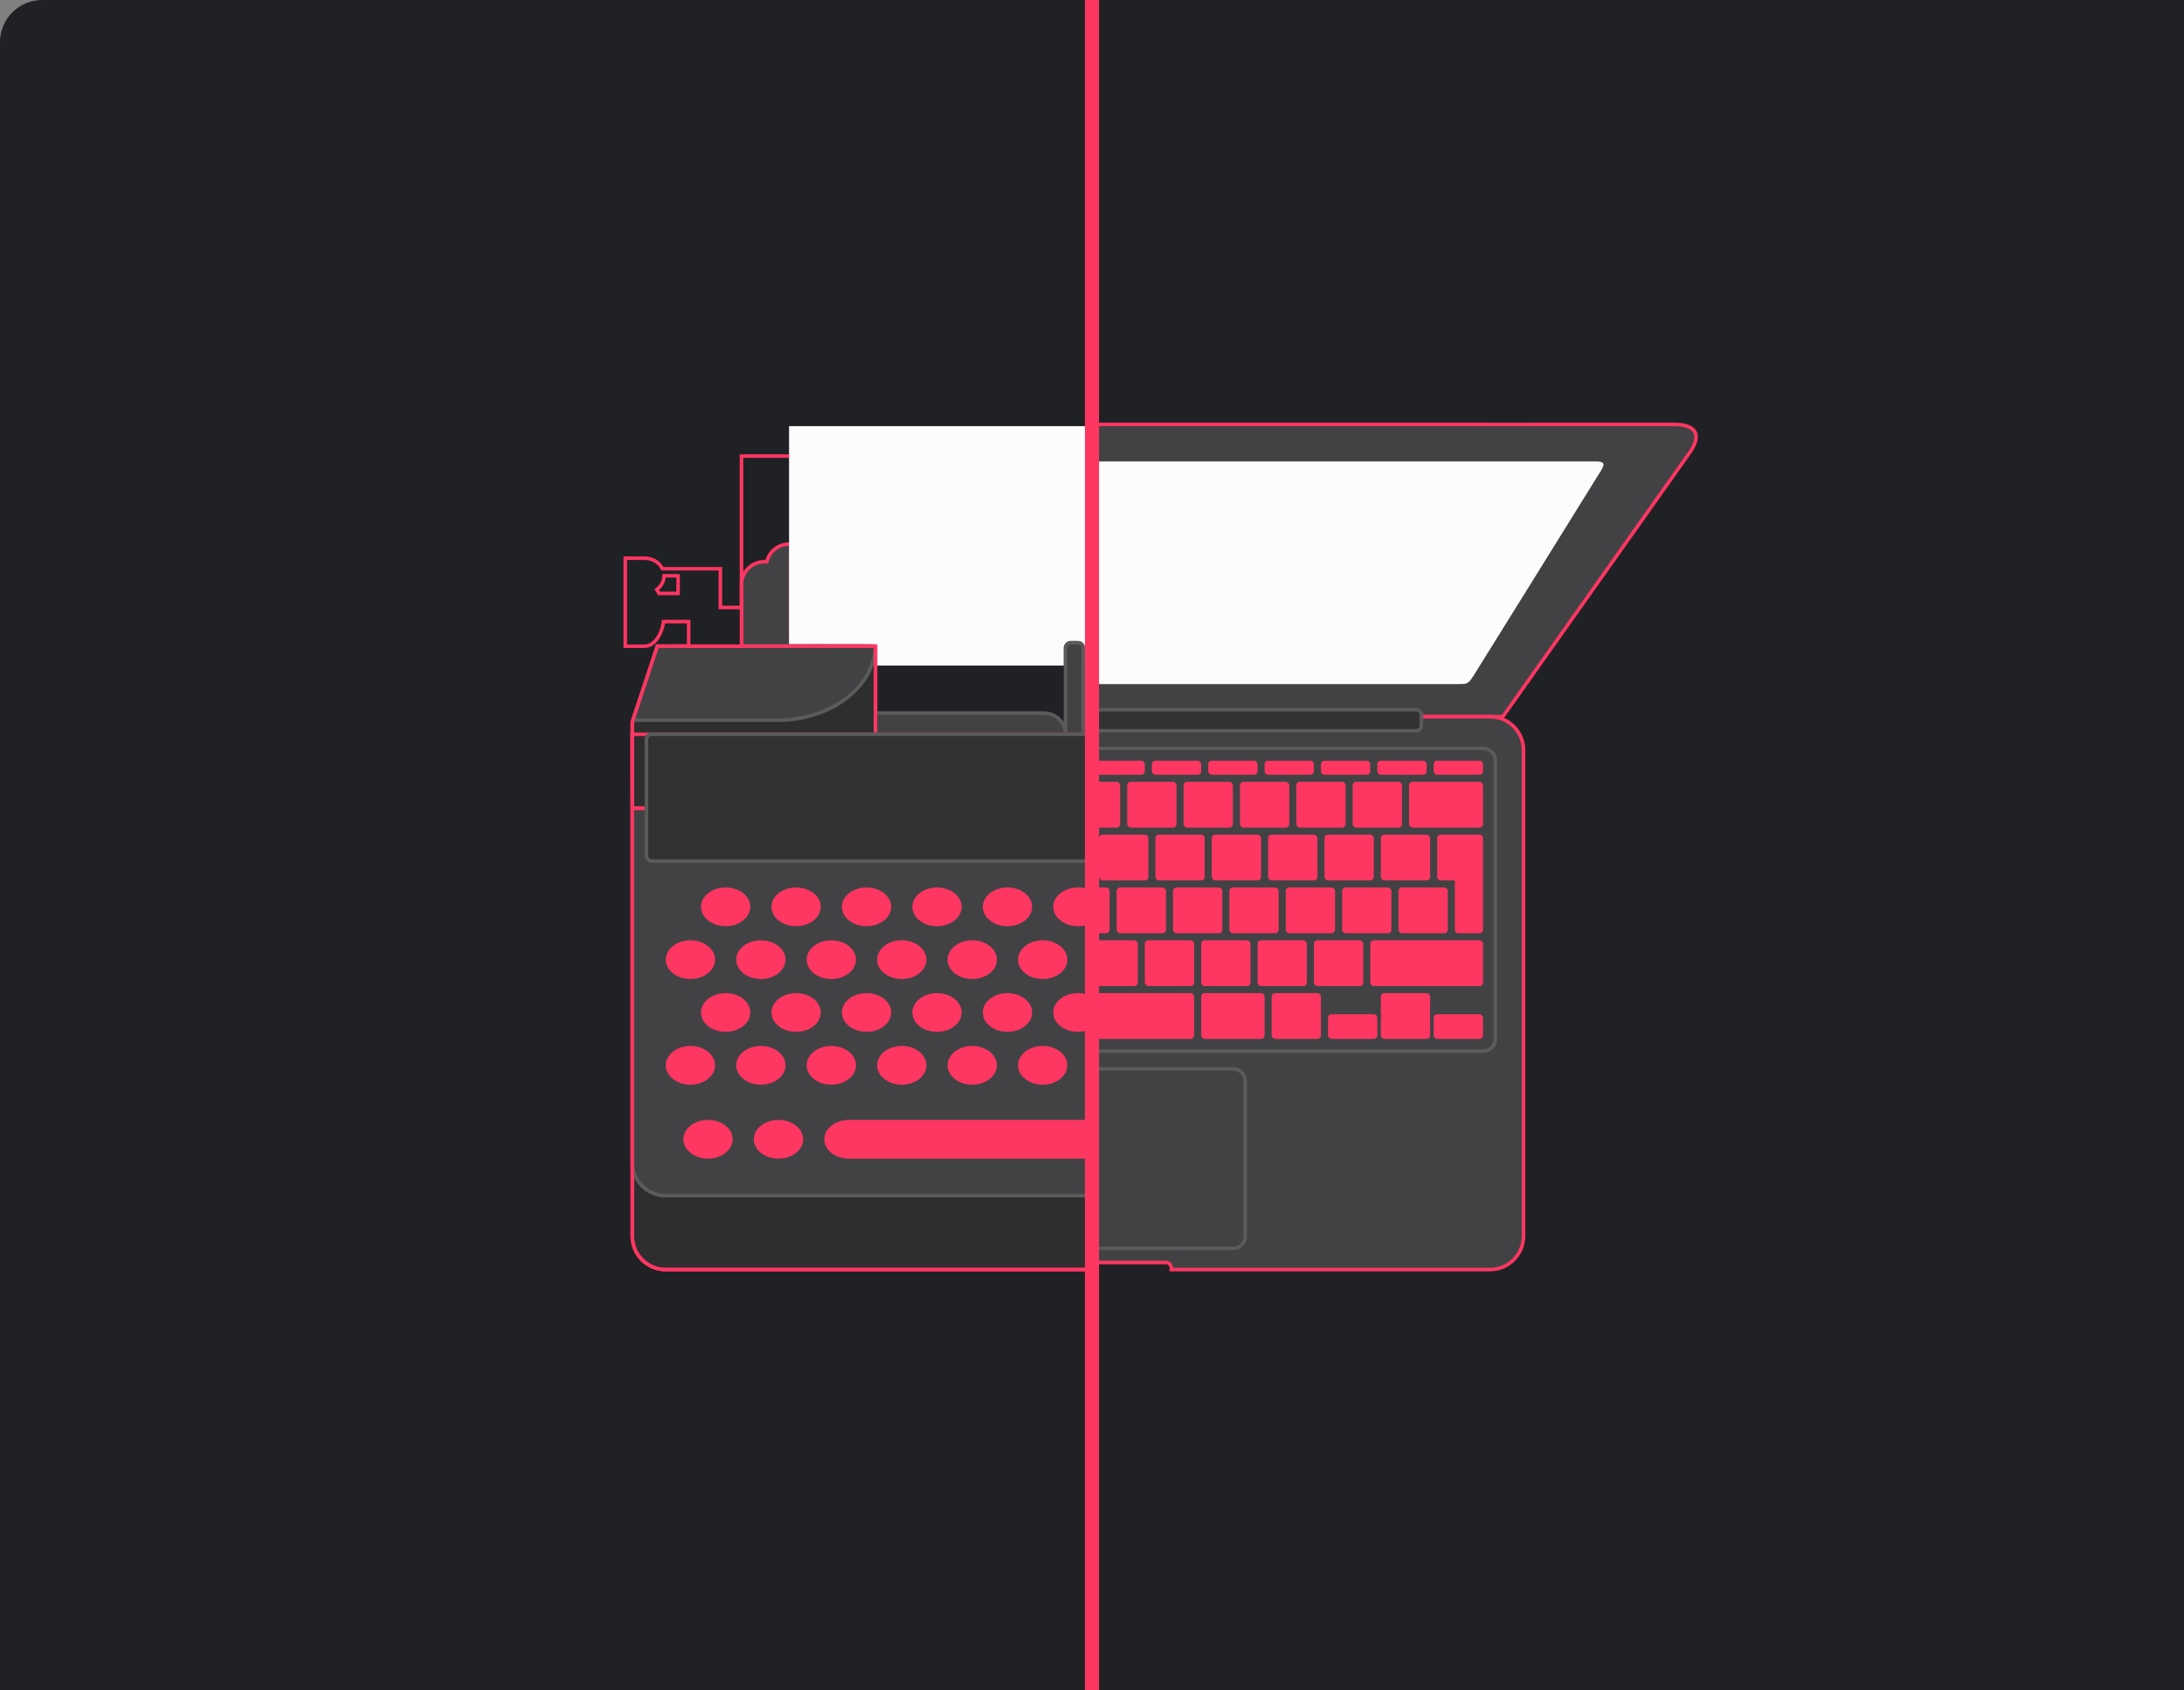 <svg xmlns="http://www.w3.org/2000/svg" xmlns:xlink="http://www.w3.org/1999/xlink" width="620" height="480" viewBox="0 0 620 480">
  <rect x="0" y="0" width="620" height="480" fill="#808080" stroke="none"/>
  <defs>
    <clipPath id="clip-path">
      <rect id="Rectangle_2288" data-name="Rectangle 2288" width="620" height="480" transform="translate(820 4764)" fill="none"/>
    </clipPath>
    <clipPath id="clip-path-2">
      <rect id="Rectangle_2284" data-name="Rectangle 2284" width="133" height="240" transform="translate(-1173 7460)" fill="#fff" stroke="#707070" stroke-width="1"/>
    </clipPath>
    <clipPath id="clip-path-3">
      <rect id="Rectangle_2285" data-name="Rectangle 2285" width="172" height="241" transform="translate(-1007 7459)" fill="#fff" stroke="#707070" stroke-width="1"/>
    </clipPath>
  </defs>
  <g id="Mask_Group_109" data-name="Mask Group 109" transform="translate(-820 -4764)" clip-path="url(#clip-path)">
    <g id="Group_2897" data-name="Group 2897" transform="translate(10)">
      <path id="Rectangle_2270" data-name="Rectangle 2270" d="M12,0H620a0,0,0,0,1,0,0V480a0,0,0,0,1,0,0H0a0,0,0,0,1,0,0V12A12,12,0,0,1,12,0Z" transform="translate(810 4764)" fill="#202124"/>
      <g id="Group_2895" data-name="Group 2895" transform="translate(2127 -2575)">
        <g id="Mask_Group_107" data-name="Mask Group 107" transform="translate(33)" clip-path="url(#clip-path-2)">
          <g id="Group_2893" data-name="Group 2893" transform="translate(-31)">
            <g id="Union_9" data-name="Union 9" transform="translate(-1109 7493)" fill="#424244">
              <path d="M 14.5 29.501 L 0.5 29.501 L 0.5 12.001 L 0.5 11.501 L 0.504 11.501 L 0.566 11.072 C 0.785 9.539 1.552 8.13 2.724 7.105 C 3.907 6.07 5.426 5.5 7 5.5 C 7.089 5.5 7.18 5.502 7.269 5.506 L 7.658 5.522 L 7.769 5.149 C 8.16 3.835 8.981 2.651 10.082 1.817 C 11.219 0.955 12.574 0.5 14 0.5 C 14.166 0.5 14.333 0.506 14.5 0.519 L 14.5 11.001 L 14.5 29.501 Z" stroke="none"/>
              <path d="M 14 29.001 L 14 1 C 12.684 1 11.433 1.42 10.384 2.216 C 9.367 2.986 8.609 4.078 8.248 5.292 L 8.026 6.037 L 7.249 6.005 C 5.706 5.943 4.207 6.472 3.053 7.481 C 1.971 8.428 1.263 9.728 1.061 11.142 L 1 11.567 L 1 29.001 L 14 29.001 M 15 30.001 L 2.037048290048915e-07 30.001 L 2.037048290048915e-07 11.001 L 0.071 11.001 C 0.556 7.608 3.473 5 7 5 C 7.097 5 7.193 5.002 7.289 5.006 C 8.15 2.115 10.833 4.07409658009783e-07 14 4.07409658009783e-07 C 14.334 4.07409658009783e-07 14.671 0.024 15 0.071 L 15 30.001 Z" stroke="none" fill="#fe3662"/>
            </g>
            <g id="Rectangle_2240" data-name="Rectangle 2240" transform="translate(-1140 7547)" fill="#2e2e2e" stroke="#fe3662" stroke-width="1">
              <path d="M0,0H132a0,0,0,0,1,0,0V153a0,0,0,0,1,0,0H10A10,10,0,0,1,0,143V0A0,0,0,0,1,0,0Z" stroke="none"/>
              <path d="M.5.5h131a0,0,0,0,1,0,0v152a0,0,0,0,1,0,0H10A9.5,9.5,0,0,1,.5,143V.5A0,0,0,0,1,.5.5Z" fill="none"/>
            </g>
            <g id="Rectangle_2241" data-name="Rectangle 2241" transform="translate(-1140 7547)" fill="#424244" stroke="#5b5b5b" stroke-width="1">
              <path d="M0,0H132a0,0,0,0,1,0,0V132a0,0,0,0,1,0,0H10A10,10,0,0,1,0,122V0A0,0,0,0,1,0,0Z" stroke="none"/>
              <path d="M.5.5h131a0,0,0,0,1,0,0v131a0,0,0,0,1,0,0H10A9.5,9.5,0,0,1,.5,122V.5A0,0,0,0,1,.5.5Z" fill="none"/>
            </g>
            <ellipse id="Ellipse_71" data-name="Ellipse 71" cx="7" cy="5.5" rx="7" ry="5.5" transform="translate(-1120 7591)" fill="#fd3662"/>
            <ellipse id="Ellipse_70" data-name="Ellipse 70" cx="7" cy="5.5" rx="7" ry="5.5" transform="translate(-1100 7591)" fill="#fd3662"/>
            <ellipse id="Ellipse_69" data-name="Ellipse 69" cx="7" cy="5.5" rx="7" ry="5.5" transform="translate(-1080 7591)" fill="#fd3662"/>
            <ellipse id="Ellipse_68" data-name="Ellipse 68" cx="7" cy="5.5" rx="7" ry="5.5" transform="translate(-1060 7591)" fill="#fd3662"/>
            <ellipse id="Ellipse_67" data-name="Ellipse 67" cx="7" cy="5.5" rx="7" ry="5.5" transform="translate(-1040 7591)" fill="#fd3662"/>
            <path id="Subtraction_4" data-name="Subtraction 4" d="M7,12C3.14,12,0,9.532,0,6.5S3.14,1,7,1a7.988,7.988,0,0,1,5,1.65v7.7A7.988,7.988,0,0,1,7,12Z" transform="translate(-1020 7590)" fill="#fd3662"/>
            <ellipse id="Ellipse_71-2" data-name="Ellipse 71" cx="7" cy="5.5" rx="7" ry="5.5" transform="translate(-1120 7621)" fill="#fd3662"/>
            <ellipse id="Ellipse_70-2" data-name="Ellipse 70" cx="7" cy="5.5" rx="7" ry="5.5" transform="translate(-1100 7621)" fill="#fd3662"/>
            <ellipse id="Ellipse_69-2" data-name="Ellipse 69" cx="7" cy="5.5" rx="7" ry="5.5" transform="translate(-1080 7621)" fill="#fd3662"/>
            <ellipse id="Ellipse_68-2" data-name="Ellipse 68" cx="7" cy="5.5" rx="7" ry="5.5" transform="translate(-1060 7621)" fill="#fd3662"/>
            <ellipse id="Ellipse_67-2" data-name="Ellipse 67" cx="7" cy="5.5" rx="7" ry="5.5" transform="translate(-1040 7621)" fill="#fd3662"/>
            <path id="Subtraction_2" data-name="Subtraction 2" d="M7,11C3.14,11,0,8.533,0,5.5S3.14,0,7,0a7.988,7.988,0,0,1,5,1.65v7.7A7.988,7.988,0,0,1,7,11Z" transform="translate(-1020 7621)" fill="#fd3662"/>
            <ellipse id="Ellipse_58" data-name="Ellipse 58" cx="7" cy="5.5" rx="7" ry="5.5" transform="translate(-1130 7606)" fill="#fd3662"/>
            <ellipse id="Ellipse_59" data-name="Ellipse 59" cx="7" cy="5.5" rx="7" ry="5.5" transform="translate(-1110 7606)" fill="#fd3662"/>
            <ellipse id="Ellipse_60" data-name="Ellipse 60" cx="7" cy="5.5" rx="7" ry="5.5" transform="translate(-1090 7606)" fill="#fd3662"/>
            <ellipse id="Ellipse_61" data-name="Ellipse 61" cx="7" cy="5.5" rx="7" ry="5.5" transform="translate(-1070 7606)" fill="#fd3662"/>
            <ellipse id="Ellipse_62" data-name="Ellipse 62" cx="7" cy="5.5" rx="7" ry="5.5" transform="translate(-1050 7606)" fill="#fd3662"/>
            <ellipse id="Ellipse_63" data-name="Ellipse 63" cx="7" cy="5.5" rx="7" ry="5.5" transform="translate(-1030 7606)" fill="#fd3662"/>
            <path id="Subtraction_3" data-name="Subtraction 3" d="M2,9.349H2A4.94,4.94,0,0,1,0,5.5,4.941,4.941,0,0,1,2,1.651v7.7Z" transform="translate(-1010 7606)" fill="#fd3662"/>
            <ellipse id="Ellipse_58-2" data-name="Ellipse 58" cx="7" cy="5.5" rx="7" ry="5.5" transform="translate(-1130 7636)" fill="#fd3662"/>
            <ellipse id="Ellipse_59-2" data-name="Ellipse 59" cx="7" cy="5.5" rx="7" ry="5.5" transform="translate(-1110 7636)" fill="#fd3662"/>
            <ellipse id="Ellipse_75" data-name="Ellipse 75" cx="7" cy="5.5" rx="7" ry="5.5" transform="translate(-1105 7657)" fill="#fd3662"/>
            <ellipse id="Ellipse_76" data-name="Ellipse 76" cx="7" cy="5.5" rx="7" ry="5.5" transform="translate(-1125 7657)" fill="#fd3662"/>
            <ellipse id="Ellipse_60-2" data-name="Ellipse 60" cx="7" cy="5.5" rx="7" ry="5.5" transform="translate(-1090 7636)" fill="#fd3662"/>
            <ellipse id="Ellipse_61-2" data-name="Ellipse 61" cx="7" cy="5.5" rx="7" ry="5.5" transform="translate(-1070 7636)" fill="#fd3662"/>
            <ellipse id="Ellipse_62-2" data-name="Ellipse 62" cx="7" cy="5.5" rx="7" ry="5.5" transform="translate(-1050 7636)" fill="#fd3662"/>
            <ellipse id="Ellipse_63-2" data-name="Ellipse 63" cx="7" cy="5.5" rx="7" ry="5.5" transform="translate(-1030 7636)" fill="#fd3662"/>
            <path id="Subtraction_1" data-name="Subtraction 1" d="M2,9.349H2A4.94,4.94,0,0,1,0,5.5,4.941,4.941,0,0,1,2,1.651v7.7Z" transform="translate(-1010 7636)" fill="#fd3662"/>
            <g id="Union_6" data-name="Union 6" transform="translate(-1085 7657)" fill="#fd3662">
              <path d="M 76.5 10.5 L 7 10.5 C 3.416 10.5 0.5 8.257 0.5 5.5 C 0.5 2.743 3.416 0.5 7 0.5 L 76.5 0.5 L 76.5 10.5 Z" stroke="none"/>
              <path d="M 76 10 L 76 1 L 7 1 C 5.353 1 3.815 1.496 2.668 2.397 C 1.592 3.242 1 4.344 1 5.5 C 1 6.656 1.592 7.757 2.668 8.603 C 3.815 9.504 5.353 10 7 10 L 76 10 M 77 11 L 7 11 C 3.134 11 2.178955128329108e-06 8.537 2.178955128329108e-06 5.5 C 2.178955128329108e-06 2.462 3.134 3.410339388665307e-07 7 3.410339388665307e-07 L 77 3.410339388665307e-07 L 77 11 Z" stroke="none" fill="#fe3662"/>
            </g>
            <rect id="Rectangle_2238" data-name="Rectangle 2238" width="87" height="69" transform="translate(-1095 7459)" fill="#fcfcfc"/>
            <g id="Union_10" data-name="Union 10" transform="translate(-1109 7468)" fill="none">
              <path d="M0,54V0H1V54ZM1,1V0H14V1Z" stroke="none"/>
              <path d="M 1 54 L 2.716064386731887e-07 54 L 2.716064386731887e-07 -3.552713678800501e-15 L 1 -3.552713678800501e-15 L 1 54 Z M 14 1 L 1 1 L 1 -3.552713678800501e-15 L 14 -3.552713678800501e-15 L 14 1 Z" stroke="none" fill="#fe3662"/>
            </g>
            <g id="Path_11225" data-name="Path 11225" transform="translate(-1139.963 7522)" fill="#2e2e2e">
              <path d="M 69.5 46.5 L 0.499 46.5 L 0.463 21.965 L 7.578 0.478 L 69.5 0.5 L 69.5 46.5 Z" stroke="none"/>
              <path d="M 7.939 0.978 L 0.964 22.045 L 0.999 46 L 69 46 L 69 1 L 7.939 0.978 M 7.217 -0.022 L 70 3.814697265625e-06 L 70 47 L 0 47 L -0.037 21.885 L 7.217 -0.022 Z" stroke="none" fill="#fe3662"/>
            </g>
            <g id="Path_11226" data-name="Path 11226" transform="translate(-8113.007 7371.35)" fill="#424244">
              <path d="M 7014.875 172.15 L 6973.698 172.15 L 6980.589 151.148 C 6983.916 151.134 7009.399 151.03 7026.646 151.03 C 7037.775 151.03 7041.414 151.074 7042.501 151.112 C 7042.35 156.77 7039.425 162.034 7034.225 165.98 C 7031.667 167.921 7028.699 169.445 7025.401 170.51 C 7022.032 171.598 7018.49 172.15 7014.875 172.15 Z" stroke="none"/>
              <path d="M 7026.646 150.53 L 7026.646 151.53 C 7009.92 151.53 6985.446 151.628 6980.951 151.647 L 6974.388 171.65 L 7014.875 171.65 C 7018.438 171.65 7021.928 171.106 7025.248 170.034 C 7028.491 168.986 7031.41 167.488 7033.923 165.582 C 7038.845 161.847 7041.679 156.911 7041.98 151.598 C 7040.459 151.564 7036.506 151.53 7026.646 151.53 L 7026.646 150.53 M 7026.646 150.53 C 7035.946 150.53 7042.944 150.56 7043.007 150.65 C 7043.007 163.258 7029.771 172.65 7014.875 172.65 C 6994.244 172.65 6973.007 172.65 6973.007 172.65 L 6980.226 150.65 C 6980.226 150.65 7008.044 150.53 7026.646 150.53 Z" stroke="none" fill="#5b5b5b"/>
            </g>
            <g id="Union_8" data-name="Union 8" transform="translate(-1142 7497)" fill="#202124">
              <path d="M 33.5 25.5 L 27 25.5 L 18.5 25.5 L 18.5 19 L 18.5 18.5 L 18 18.5 L 11.79 18.5 L 11.368 18.5 L 11.297 18.915 C 10.631 22.792 8.453 25.5 6 25.5 L 0.5 25.5 L 0.5 0.5 L 6 0.5 C 8.084 0.5 9.965 1.551 10.909 3.243 L 11.052 3.5 L 11.345 3.5 L 27.5 3.5 L 27.5 4 L 27.5 14 L 27.5 14.5 L 28 14.5 L 33.5 14.5 L 33.5 25.5 Z M 11.522 5.5 L 11.478 5.951 C 11.357 7.173 10.746 8.31 9.755 9.153 L 9.413 9.444 L 9.666 9.815 C 9.762 9.956 9.856 10.104 9.945 10.255 L 10.091 10.5 L 10.375 10.5 L 15 10.5 L 15.5 10.5 L 15.5 10 L 15.5 6 L 15.5 5.5 L 15 5.5 L 11.975 5.5 L 11.522 5.5 Z" stroke="none"/>
              <path d="M 33 25 L 33 15 L 27 15 L 27 4 L 10.758 4 L 10.472 3.487 C 9.617 1.953 7.903 1 6 1 L 1 1 L 1 25 L 6 25 C 7.305 25 8.296 24.12 8.898 23.381 C 9.817 22.253 10.494 20.637 10.804 18.831 L 10.947 18 L 19 18 L 19 25 L 33 25 M 11.069 5 L 16 5 L 16 11 L 9.806 11 L 9.515 10.51 C 9.431 10.368 9.343 10.229 9.253 10.097 L 8.747 9.354 L 9.431 8.772 C 10.323 8.014 10.873 6.995 10.98 5.902 L 11.069 5 M 34 26 L 18 26 L 18 19 L 11.79 19 C 11.097 23.034 8.768 26 6 26 L 1.089477564164554e-06 26 L 1.089477564164554e-06 5.447387820822769e-07 L 6 5.447387820822769e-07 C 8.332 5.447387820822769e-07 10.353 1.219 11.345 3 L 28 3 L 28 14 L 34 14 L 34 26 Z M 11.975 6 C 11.838 7.393 11.136 8.635 10.079 9.534 C 10.181 9.684 10.28 9.839 10.375 10 L 15 10 L 15 6 L 11.975 6 Z" stroke="none" fill="#fe3662"/>
            </g>
            <g id="Rectangle_2242" data-name="Rectangle 2242" transform="translate(-1017 7521)" fill="#424244" stroke="#5b5b5b" stroke-width="1">
              <path d="M2,0H4A2,2,0,0,1,6,2V27a0,0,0,0,1,0,0H0a0,0,0,0,1,0,0V2A2,2,0,0,1,2,0Z" stroke="none"/>
              <path d="M2,.5H4A1.5,1.5,0,0,1,5.5,2V26.5a0,0,0,0,1,0,0H.5a0,0,0,0,1,0,0V2A1.5,1.5,0,0,1,2,.5Z" fill="none"/>
            </g>
            <g id="Rectangle_2243" data-name="Rectangle 2243" transform="translate(-1071 7541)" fill="#424244" stroke="#5b5b5b" stroke-width="1">
              <path d="M0,0H48a7,7,0,0,1,7,7V7a0,0,0,0,1,0,0H0A0,0,0,0,1,0,7V0A0,0,0,0,1,0,0Z" stroke="none"/>
              <path d="M.5.5h48a6,6,0,0,1,6,6v0a0,0,0,0,1,0,0H.5a0,0,0,0,1,0,0V.5A0,0,0,0,1,.5.5Z" fill="none"/>
            </g>
            <g id="Path_11265" data-name="Path 11265" transform="translate(-1139.963 7522)" fill="none">
              <path d="M7.217-.022,70,0V47H0L-.037,21.885Z" stroke="none"/>
              <path d="M 7.939 0.978 L 0.964 22.045 L 0.999 46 L 69 46 L 69 1 L 7.939 0.978 M 7.217 -0.022 L 70 3.814697265625e-06 L 70 47 L 0 47 L -0.037 21.885 L 7.217 -0.022 Z" stroke="none" fill="#fe3662"/>
            </g>
            <g id="Rectangle_2283" data-name="Rectangle 2283" transform="translate(-1140 7547)" fill="none" stroke="#fe3662" stroke-width="1">
              <path d="M0,0H132a0,0,0,0,1,0,0V153a0,0,0,0,1,0,0H10A10,10,0,0,1,0,143V0A0,0,0,0,1,0,0Z" stroke="none"/>
              <path d="M.5.5h131a0,0,0,0,1,0,0v152a0,0,0,0,1,0,0H10A9.5,9.5,0,0,1,.5,143V.5A0,0,0,0,1,.5.5Z" fill="none"/>
            </g>
            <g id="Rectangle_2239" data-name="Rectangle 2239" transform="translate(-1136 7547)" fill="#323232" stroke="#5b5b5b" stroke-width="1">
              <rect width="128" height="37" rx="2" stroke="none"/>
              <rect x="0.5" y="0.5" width="127" height="36" rx="1.5" fill="none"/>
            </g>
          </g>
        </g>
        <g id="Mask_Group_108" data-name="Mask Group 108" clip-path="url(#clip-path-3)">
          <g id="Group_2892" data-name="Group 2892">
            <g id="Path_11223" data-name="Path 11223" transform="translate(-8111 7370.687)" fill="#424244">
              <path d="M 7220.623 171.826 L 7103.5 171.826 L 7103.5 88.814 C 7110.078 88.815 7179.435 88.821 7226 88.821 C 7266.915 88.821 7269.06 88.816 7269.21 88.813 L 7269.191 88.814 C 7269.237 88.813 7269.284 88.813 7269.33 88.813 C 7270.826 88.813 7272.099 89.008 7273.114 89.393 C 7274.128 89.777 7274.829 90.333 7275.195 91.045 C 7275.91 92.433 7275.354 94.475 7273.586 96.95 L 7273.606 96.925 C 7273.549 97.002 7272.071 99.082 7220.623 171.826 Z" stroke="none"/>
              <path d="M 7269.196 89.313 C 7268.752 89.317 7264.829 89.321 7226 89.321 C 7180.418 89.321 7112.997 89.315 7104 89.314 L 7104 171.326 L 7220.364 171.326 C 7268.598 103.127 7272.791 97.206 7273.181 96.661 L 7273.179 96.66 C 7274.831 94.347 7275.374 92.484 7274.751 91.274 C 7274.109 90.028 7272.133 89.313 7269.33 89.313 C 7269.286 89.313 7269.24 89.313 7269.196 89.314 L 7269.196 89.313 M 7269.33 88.313 C 7274.945 88.313 7278.41 91.054 7273.993 97.241 C 7273.941 97.303 7220.882 172.326 7220.882 172.326 L 7103 172.326 L 7103 88.314 C 7103 88.314 7176.76 88.321 7226 88.321 C 7250.625 88.321 7269.111 88.319 7269.188 88.314 C 7269.235 88.314 7269.282 88.313 7269.33 88.313 Z" stroke="none" fill="#fe3662"/>
            </g>
            <path id="Path_11224" data-name="Path 11224" d="M7103,99.022h144.032c2.014,0,2.828.409,1.539,2.486-6.073,9.79-35.257,56.831-36.44,58.646-1.329,2.039-1.783,2.054-3.658,2.09s-105.473,0-105.473,0Z" transform="translate(-8111 7371)" fill="#fcfcfc"/>
            <g id="Exclusion_2" data-name="Exclusion 2" transform="translate(-1008 7542)" fill="#424244">
              <path d="M 114 157.5 L 23.5 157.5 L 23.5 157 C 23.5 156.173 22.827 155.5 22 155.5 L 0.5 155.5 L 0.5 0.5 L 114 0.5 C 119.239 0.5 123.5 4.762 123.5 10 L 123.5 148 C 123.5 153.238 119.239 157.5 114 157.5 Z" stroke="none"/>
              <path d="M 114 157 C 118.963 157 123 152.963 123 148 L 123 10 C 123 5.037 118.963 1 114 1 L 1 1 L 1 155 L 22 155 C 23.103 155 24 155.897 24 157 L 24 157 L 114 157 M 114 158 L 23 158 L 23 157 C 23 156.448 22.551 156 22 156 L 2.996826196977054e-06 156 L 2.996826196977054e-06 -1.635742137295892e-06 L 114 -1.635742137295892e-06 C 119.514 -1.635742137295892e-06 124 4.486 124 10 L 124 148 C 124 153.514 119.514 158 114 158 Z" stroke="none" fill="#fe3662"/>
            </g>
            <rect id="Rectangle_2213" data-name="Rectangle 2213" width="18" height="13" rx="1" transform="translate(-976 7621)" fill="#fe3662"/>
            <rect id="Rectangle_2198" data-name="Rectangle 2198" width="21" height="13" rx="1" transform="translate(-917 7561)" fill="#fe3662"/>
            <rect id="Rectangle_2214" data-name="Rectangle 2214" width="30" height="13" rx="1" transform="translate(-1008 7621)" fill="#fe3662"/>
            <g id="Rectangle_2192" data-name="Rectangle 2192" transform="translate(-1008 7551)" fill="none" stroke="#5b5b5b" stroke-width="1">
              <path d="M0,0H112a4,4,0,0,1,4,4V83a4,4,0,0,1-4,4H0a0,0,0,0,1,0,0V0A0,0,0,0,1,0,0Z" stroke="none"/>
              <path d="M.5.5H112A3.5,3.5,0,0,1,115.5,4V83a3.5,3.5,0,0,1-3.5,3.5H.5a0,0,0,0,1,0,0V.5A0,0,0,0,1,.5.5Z" fill="none"/>
            </g>
            <g id="Rectangle_2215" data-name="Rectangle 2215" transform="translate(-1008 7642)" fill="none" stroke="#5b5b5b" stroke-width="1">
              <path d="M0,0H41a4,4,0,0,1,4,4V48a4,4,0,0,1-4,4H0a0,0,0,0,1,0,0V0A0,0,0,0,1,0,0Z" stroke="none"/>
              <path d="M.5.5H41A3.5,3.5,0,0,1,44.5,4V48A3.5,3.5,0,0,1,41,51.5H.5a0,0,0,0,1,0,0V.5A0,0,0,0,1,.5.5Z" fill="none"/>
            </g>
            <rect id="Rectangle_2216" data-name="Rectangle 2216" width="14" height="13" rx="1" transform="translate(-956 7621)" fill="#fe3662"/>
            <rect id="Rectangle_2200" data-name="Rectangle 2200" width="14" height="13" rx="1" transform="translate(-944 7606)" fill="#fe3662"/>
            <rect id="Rectangle_2201" data-name="Rectangle 2201" width="14" height="13" rx="1" transform="translate(-936 7591)" fill="#fe3662"/>
            <rect id="Rectangle_2202" data-name="Rectangle 2202" width="14" height="13" rx="1" transform="translate(-941 7576)" fill="#fe3662"/>
            <rect id="Rectangle_2203" data-name="Rectangle 2203" width="14" height="13" rx="1" transform="translate(-949 7561)" fill="#fe3662"/>
            <rect id="Rectangle_2204" data-name="Rectangle 2204" width="14" height="4" rx="1" transform="translate(-926 7555)" fill="#fe3662"/>
            <rect id="Rectangle_2193" data-name="Rectangle 2193" width="14" height="13" rx="1" transform="translate(-920 7591)" fill="#fe3662"/>
            <rect id="Rectangle_2205" data-name="Rectangle 2205" width="14" height="13" rx="1" transform="translate(-925 7576)" fill="#fe3662"/>
            <rect id="Rectangle_2206" data-name="Rectangle 2206" width="14" height="13" rx="1" transform="translate(-933 7561)" fill="#fe3662"/>
            <rect id="Rectangle_2207" data-name="Rectangle 2207" width="14" height="4" rx="1" transform="translate(-910 7555)" fill="#fe3662"/>
            <path id="Union_5" data-name="Union 5" d="M6,28a1,1,0,0,1-1-1V13H1a1,1,0,0,1-1-1V1A1,1,0,0,1,1,0H12a1,1,0,0,1,1,1V27a1,1,0,0,1-1,1Z" transform="translate(-909 7576)" fill="#fe3662"/>
            <rect id="Rectangle_2217" data-name="Rectangle 2217" width="14" height="13" rx="1" transform="translate(-960 7606)" fill="#fe3662"/>
            <rect id="Rectangle_2208" data-name="Rectangle 2208" width="14" height="13" rx="1" transform="translate(-952 7591)" fill="#fe3662"/>
            <rect id="Rectangle_2218" data-name="Rectangle 2218" width="14" height="13" rx="1" transform="translate(-957 7576)" fill="#fe3662"/>
            <rect id="Rectangle_2219" data-name="Rectangle 2219" width="14" height="13" rx="1" transform="translate(-965 7561)" fill="#fe3662"/>
            <rect id="Rectangle_2209" data-name="Rectangle 2209" width="14" height="4" rx="1" transform="translate(-942 7555)" fill="#fe3662"/>
            <rect id="Rectangle_2220" data-name="Rectangle 2220" width="14" height="13" rx="1" transform="translate(-976 7606)" fill="#fe3662"/>
            <rect id="Rectangle_2221" data-name="Rectangle 2221" width="14" height="13" rx="1" transform="translate(-968 7591)" fill="#fe3662"/>
            <rect id="Rectangle_2222" data-name="Rectangle 2222" width="14" height="13" rx="1" transform="translate(-973 7576)" fill="#fe3662"/>
            <rect id="Rectangle_2223" data-name="Rectangle 2223" width="14" height="13" rx="1" transform="translate(-981 7561)" fill="#fe3662"/>
            <rect id="Rectangle_2224" data-name="Rectangle 2224" width="14" height="4" rx="1" transform="translate(-958 7555)" fill="#fe3662"/>
            <rect id="Rectangle_2225" data-name="Rectangle 2225" width="14" height="13" rx="1" transform="translate(-992 7606)" fill="#fe3662"/>
            <rect id="Rectangle_2226" data-name="Rectangle 2226" width="14" height="13" rx="1" transform="translate(-984 7591)" fill="#fe3662"/>
            <rect id="Rectangle_2227" data-name="Rectangle 2227" width="14" height="13" rx="1" transform="translate(-989 7576)" fill="#fe3662"/>
            <rect id="Rectangle_2228" data-name="Rectangle 2228" width="14" height="13" rx="1" transform="translate(-997 7561)" fill="#fe3662"/>
            <rect id="Rectangle_2229" data-name="Rectangle 2229" width="14" height="4" rx="1" transform="translate(-974 7555)" fill="#fe3662"/>
            <rect id="Rectangle_2230" data-name="Rectangle 2230" width="14" height="13" rx="1" transform="translate(-1008 7606)" fill="#fe3662"/>
            <rect id="Rectangle_2231" data-name="Rectangle 2231" width="14" height="13" rx="1" transform="translate(-1000 7591)" fill="#fe3662"/>
            <rect id="Rectangle_2232" data-name="Rectangle 2232" width="14" height="13" rx="1" transform="translate(-1005 7576)" fill="#fe3662"/>
            <path id="Rectangle_2233" data-name="Rectangle 2233" d="M0,0H8A1,1,0,0,1,9,1V12a1,1,0,0,1-1,1H0a0,0,0,0,1,0,0V0A0,0,0,0,1,0,0Z" transform="translate(-1008 7561)" fill="#fe3662"/>
            <rect id="Rectangle_2234" data-name="Rectangle 2234" width="14" height="4" rx="1" transform="translate(-990 7555)" fill="#fe3662"/>
            <rect id="Rectangle_2235" data-name="Rectangle 2235" width="14" height="4" rx="1" transform="translate(-1006 7555)" fill="#fe3662"/>
            <path id="Rectangle_2236" data-name="Rectangle 2236" d="M0,0H5A1,1,0,0,1,6,1V12a1,1,0,0,1-1,1H0a0,0,0,0,1,0,0V0A0,0,0,0,1,0,0Z" transform="translate(-1008 7591)" fill="#fe3662"/>
            <rect id="Rectangle_2196" data-name="Rectangle 2196" width="32" height="13" rx="1" transform="translate(-928 7606)" fill="#fe3662"/>
            <rect id="Rectangle_2210" data-name="Rectangle 2210" width="14" height="7" rx="1" transform="translate(-940 7627)" fill="#fe3662"/>
            <rect id="Rectangle_2211" data-name="Rectangle 2211" width="14" height="7" rx="1" transform="translate(-925 7627)" fill="#fe3662"/>
            <rect id="Rectangle_2212" data-name="Rectangle 2212" width="14" height="7" rx="1" transform="translate(-925 7621)" fill="#fe3662"/>
            <rect id="Rectangle_2197" data-name="Rectangle 2197" width="14" height="7" rx="1" transform="translate(-910 7627)" fill="#fe3662"/>
            <g id="Rectangle_2199" data-name="Rectangle 2199" transform="translate(-1008 7540)" fill="#323232" stroke="#5b5b5b" stroke-width="1">
              <path d="M0,0H93a2,2,0,0,1,2,2V5a2,2,0,0,1-2,2H0A0,0,0,0,1,0,7V0A0,0,0,0,1,0,0Z" stroke="none"/>
              <path d="M.5.5H93A1.5,1.5,0,0,1,94.5,2V5A1.5,1.5,0,0,1,93,6.5H.5a0,0,0,0,1,0,0V.5A0,0,0,0,1,.5.5Z" fill="none"/>
            </g>
          </g>
        </g>
      </g>
    </g>
    <path id="Path_11267" data-name="Path 11267" d="M0,0H2V480H0Z" transform="translate(1129 4764)" fill="#fe3662"/>
    <path id="Path_11266" data-name="Path 11266" d="M0,0H4V480H0Z" transform="translate(1128 4764)" fill="#fe3662"/>
  </g>
</svg>
